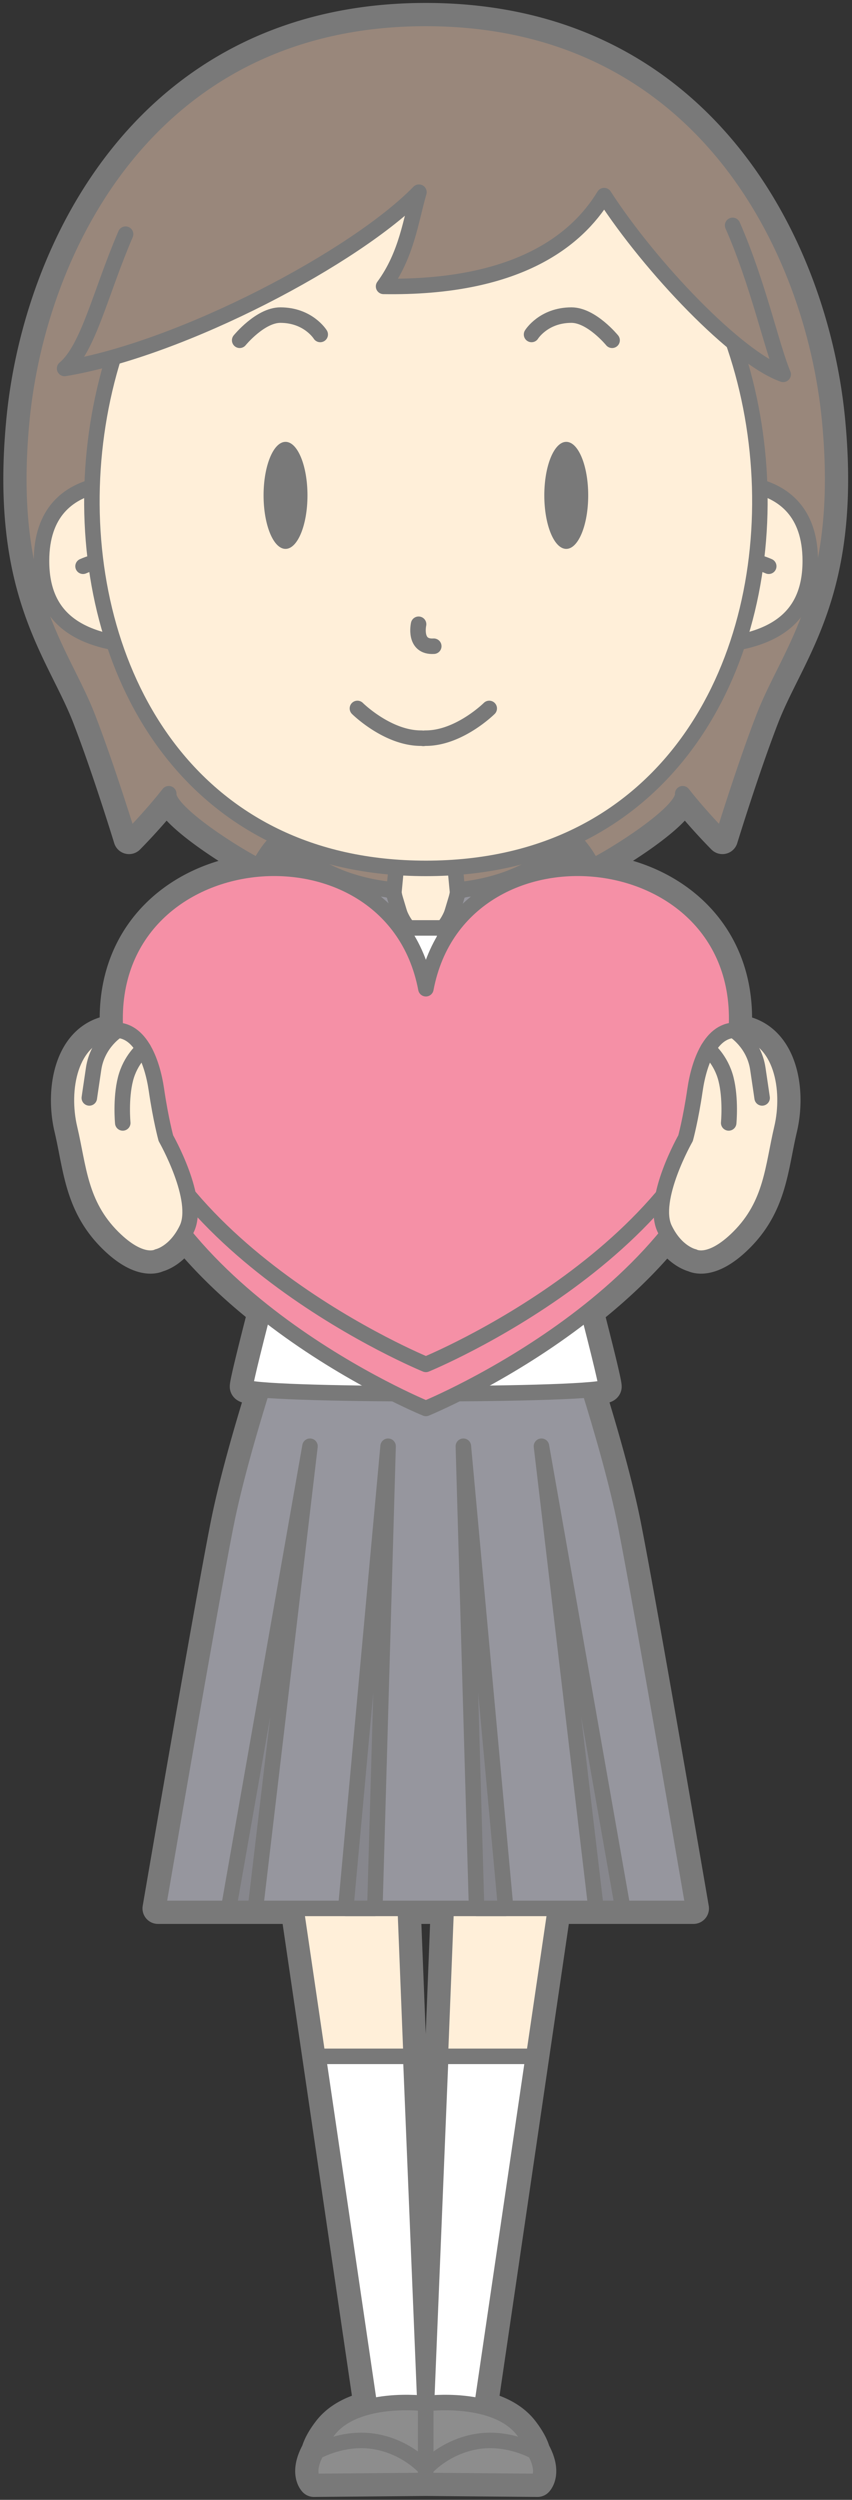 <?xml version="1.0"?>
<svg xmlns="http://www.w3.org/2000/svg" width="220" height="645" viewBox="0 0 220 645">
  <rect x="0" y="0" width="220" height="645" fill="#333333" stroke="none"/>
  <path d="M110.137 620.134l-.207.024-.207-.024-.725-17.681-4.352-110.051h10.568l-4.348 109.97zm81.151-354.201a7.79 7.79 0 00-1.181-.114c2.283-36.788-37.481-50.333-62.116-36.409-.262-.018-.524-.037-.784-.052a64.784 64.784 0 00-1.432-.07c-.265-.009-.525-.018-.783-.024a37.681 37.681 0 00-1.166-.015c-.069.001-.139-.001-.207-.001-.334.003-.656.01-.968.021l-.238.011a25.956 25.956 0 00-.963.064c-.193.017-.378.037-.558.061a9.692 9.692 0 00-.87.14c-.033.007-.072.012-.104.02a5.53 5.53 0 00-.597.166c-.053.018-.099.039-.15.058a2.99 2.99 0 00-.34.153 1.695 1.695 0 00-.139.082c-.09.056-.168.118-.237.182-.03.03-.064.057-.089.087-.051.059-.077.125-.112.189l-.138-.003c.022-.141.033-.224.033-.224l-.061-.648c7.662-.701 19.447-3.389 28.131-12.678.465-.203.92-.417 1.378-.629 3.413 2.849 5.394 7.258 5.394 7.258 5.238-2.504 23.638-13.95 23.292-18.763 4.93 6.26 10.261 11.579 10.261 11.579s5.55-18.113 10.665-31.317c6.744-17.419 21.321-32.377 17.007-76.79C209.903 63.852 180.852 4.758 109.93 4.758S9.957 63.852 5.644 108.267c-4.314 44.413 10.262 59.371 17.007 76.79 5.114 13.204 10.664 31.317 10.664 31.317s5.331-5.319 10.26-11.579c-.345 4.813 18.056 16.259 23.294 18.763 0 0 1.993-4.435 5.423-7.282.428.198.854.397 1.288.587 8.689 9.342 20.512 12.042 28.191 12.744l-.062.648s.011.083.033.224l-.137.003c-.034-.064-.06-.13-.11-.189-.026-.03-.06-.057-.091-.087a1.455 1.455 0 00-.236-.182 1.695 1.695 0 00-.139-.082 2.99 2.99 0 00-.34-.153c-.051-.019-.096-.04-.15-.058a5.595 5.595 0 00-.597-.166c-.033-.008-.07-.013-.103-.02a9.99 9.99 0 00-.871-.14c-.18-.024-.365-.044-.558-.061-.098-.009-.195-.018-.296-.025a25.612 25.612 0 00-.667-.039l-.237-.011a37.132 37.132 0 00-.969-.021c-.068 0-.138.002-.207.001a47.356 47.356 0 00-1.166.015c-.258.006-.519.015-.783.024l-.324.013a65.37 65.37 0 00-1.108.057c-.236.013-.473.031-.71.047-24.637-13.916-64.389-.37-62.109 36.412-.408.005-.827.04-1.262.116-10.595 1.844-12.942 15.238-10.584 25.218 2.358 9.975 2.576 19.549 11.142 28.083 7.47 7.442 11.6 5.015 11.6 5.015s3.821-.805 6.777-5.848c6.128 7.54 13.267 14.188 20.484 19.906-2.516 9.773-4.671 18.457-4.659 19.473.004.316 1.589.589 4.325.824-3.387 10.899-7.243 24.309-9.363 35.048-4.408 22.332-17.5 98.75-17.5 98.75h35.638l18.897 128.549c-4.029.987-7.997 2.826-10.568 6.179-1.727 2.25-2.6 4.03-2.99 5.429l-.005.003c-2.995 5.431-.712 7.688-.712 7.688l28.876-.25 28.876.25s2.282-2.257-.712-7.688l-.005-.003c-.39-1.399-1.263-3.179-2.989-5.429-2.572-3.353-6.539-5.192-10.568-6.179l18.896-128.549h35.637s-13.091-76.418-17.5-98.75c-2.119-10.739-5.976-24.149-9.362-35.048 2.737-.235 4.321-.508 4.325-.824.011-1.014-2.135-9.669-4.645-19.419 7.222-5.716 14.368-12.363 20.504-19.904 2.951 4.992 6.742 5.792 6.742 5.792s4.131 2.427 11.601-5.015c8.565-8.534 8.784-18.108 11.142-28.083 2.358-9.98.011-23.374-10.584-25.218" fill="#797979"/>
  <path d="M110.137 620.134l-.207.024-.207-.024-.725-17.681-4.352-110.051h10.568l-4.348 109.97-.729 17.762zm81.151-354.201a7.79 7.79 0 00-1.181-.114c2.283-36.788-37.481-50.333-62.116-36.409-.262-.018-.524-.037-.784-.052a64.784 64.784 0 00-1.432-.07c-.265-.009-.525-.018-.783-.024a37.681 37.681 0 00-1.166-.015c-.069.001-.139-.001-.207-.001-.334.003-.656.01-.968.021l-.238.011a25.956 25.956 0 00-.963.064c-.193.017-.378.037-.558.061a9.692 9.692 0 00-.87.14c-.033.007-.072.012-.104.02a5.53 5.53 0 00-.597.166c-.053.018-.099.039-.15.058a2.99 2.99 0 00-.34.153 1.695 1.695 0 00-.139.082c-.09.056-.168.118-.237.182-.03.03-.064.057-.089.087-.051.059-.077.125-.112.189l-.138-.003c.022-.141.033-.224.033-.224l-.061-.648c7.662-.701 19.447-3.389 28.131-12.678.465-.203.92-.417 1.378-.629 3.413 2.849 5.394 7.258 5.394 7.258 5.238-2.504 23.638-13.95 23.292-18.763 4.93 6.26 10.261 11.579 10.261 11.579s5.55-18.113 10.665-31.317c6.744-17.419 21.321-32.377 17.007-76.79C209.903 63.852 180.852 4.758 109.93 4.758S9.957 63.852 5.644 108.267c-4.314 44.413 10.262 59.371 17.007 76.79 5.114 13.204 10.664 31.317 10.664 31.317s5.331-5.319 10.26-11.579c-.345 4.813 18.056 16.259 23.294 18.763 0 0 1.993-4.435 5.423-7.282.428.198.854.397 1.288.587 8.689 9.342 20.512 12.042 28.191 12.744l-.062.648s.011.083.033.224l-.137.003c-.034-.064-.06-.13-.11-.189-.026-.03-.06-.057-.091-.087a1.455 1.455 0 00-.236-.182 1.695 1.695 0 00-.139-.082 2.99 2.99 0 00-.34-.153c-.051-.019-.096-.04-.15-.058a5.595 5.595 0 00-.597-.166c-.033-.008-.07-.013-.103-.02a9.99 9.99 0 00-.871-.14c-.18-.024-.365-.044-.558-.061-.098-.009-.195-.018-.296-.025a25.612 25.612 0 00-.667-.039l-.237-.011a37.132 37.132 0 00-.969-.021c-.068 0-.138.002-.207.001a47.356 47.356 0 00-1.166.015c-.258.006-.519.015-.783.024l-.324.013a65.37 65.37 0 00-1.108.057c-.236.013-.473.031-.71.047-24.637-13.916-64.389-.37-62.109 36.412-.408.005-.827.04-1.262.116-10.595 1.844-12.942 15.238-10.584 25.218 2.358 9.975 2.576 19.549 11.142 28.083 7.47 7.442 11.6 5.015 11.6 5.015s3.821-.805 6.777-5.848c6.128 7.54 13.267 14.188 20.484 19.906-2.516 9.773-4.671 18.457-4.659 19.473.004.316 1.589.589 4.325.824-3.387 10.899-7.243 24.309-9.363 35.048-4.408 22.332-17.5 98.75-17.5 98.75h35.638l18.897 128.549c-4.029.987-7.997 2.826-10.568 6.179-1.727 2.25-2.6 4.03-2.99 5.429l-.005.003c-2.995 5.431-.712 7.688-.712 7.688l28.876-.25 28.876.25s2.282-2.257-.712-7.688l-.005-.003c-.39-1.399-1.263-3.179-2.989-5.429-2.572-3.353-6.539-5.192-10.568-6.179l18.896-128.549h35.637s-13.091-76.418-17.5-98.75c-2.119-10.739-5.976-24.149-9.362-35.048 2.737-.235 4.321-.508 4.325-.824.011-1.014-2.135-9.669-4.645-19.419 7.222-5.716 14.368-12.363 20.504-19.904 2.951 4.992 6.742 5.792 6.742 5.792s4.131 2.427 11.601-5.015c8.565-8.534 8.784-18.108 11.142-28.083 2.358-9.98.011-23.374-10.584-25.218z" stroke="#797979" stroke-width="8" stroke-linecap="round" stroke-linejoin="round" fill="none"/>
  <path d="M214.216 108.267C209.903 63.852 180.852 4.758 109.93 4.758S9.957 63.852 5.644 108.267c-4.314 44.413 10.262 59.371 17.007 76.79 5.114 13.204 10.664 31.317 10.664 31.317s5.331-5.319 10.26-11.579c-.345 4.813 18.056 16.259 23.293 18.763 0 0 2.157-4.814 5.853-7.632 13.872 16.021 36.815 13.806 36.815 13.806s.138-.49.394-1.418c.256.928.393 1.418.393 1.418s22.945 2.215 36.814-13.806c3.697 2.818 5.854 7.632 5.854 7.632 5.238-2.504 23.638-13.95 23.292-18.763 4.93 6.26 10.261 11.579 10.261 11.579s5.55-18.113 10.665-31.317c6.744-17.419 21.321-32.377 17.007-76.79" fill="#99877B"/>
  <path d="M214.216 108.267C209.903 63.852 180.852 4.758 109.93 4.758S9.957 63.852 5.644 108.267c-4.314 44.413 10.262 59.371 17.007 76.79 5.114 13.204 10.664 31.317 10.664 31.317s5.331-5.319 10.26-11.579c-.345 4.813 18.056 16.259 23.293 18.763 0 0 2.157-4.814 5.853-7.632 13.872 16.021 36.815 13.806 36.815 13.806s.138-.49.394-1.418c.256.928.393 1.418.393 1.418s22.945 2.215 36.814-13.806c3.697 2.818 5.854 7.632 5.854 7.632 5.238-2.504 23.638-13.95 23.292-18.763 4.93 6.26 10.261 11.579 10.261 11.579s5.55-18.113 10.665-31.317c6.744-17.419 21.321-32.377 17.007-76.79z" stroke="#797979" stroke-width="4" stroke-linecap="round" stroke-linejoin="round" fill="none"/>
  <path d="M63.232 402.609L96.074 626.02h13.856l-7.868-198.973z" fill="#FFEFD9"/>
  <path d="M63.232 402.609L96.074 626.02h13.856l-7.868-198.973-38.83-24.438z" stroke="#797979" stroke-width="4" stroke-linecap="round" stroke-linejoin="round" fill="none"/>
  <path d="M156.627 402.609l-32.84 223.411H109.93l7.869-198.973z" fill="#FFEFD9"/>
  <path d="M156.627 402.609l-32.84 223.411H109.93l7.869-198.973 38.828-24.438z" stroke="#797979" stroke-width="4" stroke-linecap="round" stroke-linejoin="round" fill="none"/>
  <path d="M96.073 625.199l-13.91-94.631h23.89l3.877 94.631z" fill="#FFF"/>
  <path d="M96.073 625.199l-13.91-94.631h23.89l3.877 94.631H96.073z" stroke="#797979" stroke-width="4" stroke-linecap="round" stroke-linejoin="round" fill="none"/>
  <path d="M123.786 625.199l13.91-94.631h-23.89l-3.876 94.631z" fill="#FFF"/>
  <path d="M123.786 625.199l13.91-94.631h-23.89l-3.876 94.631h13.856z" stroke="#797979" stroke-width="4" stroke-linecap="round" stroke-linejoin="round" fill="none"/>
  <path d="M82.573 636.948h27.356v-16.79s-18.001-2.372-25.169 6.972c-5.705 7.435-2.187 9.818-2.187 9.818" fill="#8D8D8D"/>
  <path d="M82.573 636.948h27.356v-16.79s-18.001-2.372-25.169 6.972c-5.705 7.435-2.187 9.818-2.187 9.818z" stroke="#797979" stroke-width="4" stroke-linecap="round" stroke-linejoin="round" fill="none"/>
  <path d="M81.766 632.561S88.804 628.5 97.054 630s12.876 6.948 12.876 6.948V640l-28.876.25s-2.283-2.257.712-7.689" fill="#8D8D8D"/>
  <path d="M81.766 632.561S88.804 628.5 97.054 630s12.876 6.948 12.876 6.948V640l-28.876.25s-2.283-2.257.712-7.689z" stroke="#797979" stroke-width="4" stroke-linecap="round" stroke-linejoin="round" fill="none"/>
  <path d="M137.287 636.948H109.93v-16.79s18.001-2.372 25.169 6.972c5.705 7.435 2.188 9.818 2.188 9.818" fill="#8D8D8D"/>
  <path d="M137.287 636.948H109.93v-16.79s18.001-2.372 25.169 6.972c5.705 7.435 2.188 9.818 2.188 9.818z" stroke="#797979" stroke-width="4" stroke-linecap="round" stroke-linejoin="round" fill="none"/>
  <path d="M138.093 632.561s-7.038-4.061-15.288-2.561-12.876 6.948-12.876 6.948V640l28.876.25s2.282-2.257-.712-7.689" fill="#8D8D8D"/>
  <path d="M138.093 632.561s-7.038-4.061-15.288-2.561-12.876 6.948-12.876 6.948V640l28.876.25s2.282-2.257-.712-7.689z" stroke="#797979" stroke-width="4" stroke-linecap="round" stroke-linejoin="round" fill="none"/>
  <path d="M144.756 233.765c-5.683-3.082-25.119-3.344-32.207-3.334-1.623.003-2.596.02-2.619.02-.024 0-.998-.017-2.62-.02-7.088-.01-26.525.252-32.207 3.334-.343.187-1.421 2.486-1.421 2.486-.065 6.707 11.131 31.202 11.131 31.202h50.234s11.194-24.495 11.131-31.202c0 0-1.078-2.299-1.422-2.486" fill="#96969E"/>
  <path d="M144.756 233.765c-5.683-3.082-25.119-3.344-32.207-3.334-1.623.003-2.596.02-2.619.02-.024 0-.998-.017-2.62-.02-7.088-.01-26.525.252-32.207 3.334-.343.187-1.421 2.486-1.421 2.486-.065 6.707 11.131 31.202 11.131 31.202h50.234s11.194-24.495 11.131-31.202c0 0-1.078-2.299-1.422-2.486z" stroke="#797979" stroke-width="4" stroke-linecap="round" stroke-linejoin="round" fill="none"/>
  <path d="M116.419 211.976l-6.489-4.22-6.491 4.22-1.73 18.279s1.443 11.252 8.221 11.252c6.775 0 8.219-11.252 8.219-11.252z" fill="#FFEFD9"/>
  <path d="M116.419 211.976l-6.489-4.22-6.491 4.22-1.73 18.279s1.443 11.252 8.221 11.252c6.775 0 8.219-11.252 8.219-11.252l-1.73-18.279z" stroke="#797979" stroke-width="4" stroke-linecap="round" stroke-linejoin="round" fill="none"/>
  <path d="M82.178 232.057s-14.121-2.648-16.998 2.279c-7.125 12.203-7.228 42.974-7.228 42.974l23.688 8.229 5.954-22.466" fill="#FFF"/>
  <path d="M82.178 232.057s-14.121-2.648-16.998 2.279c-7.125 12.203-7.228 42.974-7.228 42.974l23.688 8.229 5.954-22.466" stroke="#797979" stroke-width="4" stroke-linecap="round" stroke-linejoin="round" fill="none"/>
  <path d="M137.681 232.057s14.121-2.648 16.998 2.279c7.124 12.203 7.227 42.974 7.227 42.974l-23.686 8.229-5.955-22.466" fill="#FFF"/>
  <path d="M137.681 232.057s14.121-2.648 16.998 2.279c7.124 12.203 7.227 42.974 7.227 42.974l-23.686 8.229-5.955-22.466" stroke="#797979" stroke-width="4" stroke-linecap="round" stroke-linejoin="round" fill="none"/>
  <path d="M161.564 393.651c-4.329-21.936-15.911-55.048-15.911-55.048l-35.724-7.202-35.723 7.202s-11.582 33.112-15.912 55.048c-4.409 22.332-17.5 98.75-17.5 98.75h138.27s-13.091-76.418-17.5-98.75" fill="#96969E"/>
  <path d="M161.564 393.651c-4.329-21.936-15.911-55.048-15.911-55.048l-35.724-7.202-35.723 7.202s-11.582 33.112-15.912 55.048c-4.409 22.332-17.5 98.75-17.5 98.75h138.27s-13.091-76.418-17.5-98.75z" stroke="#797979" stroke-width="4" stroke-linecap="round" stroke-linejoin="round" fill="none"/>
  <path d="M59.044 492.401l21-119.251-14.085 119.251z" fill="#87878D"/>
  <path d="M59.044 492.401l21-119.251-14.085 119.251h-6.915z" stroke="#797979" stroke-width="4" stroke-linecap="round" stroke-linejoin="round" fill="none"/>
  <path d="M89.278 492.401l10.934-119.25-3.418 119.25z" fill="#87878D"/>
  <path d="M89.278 492.401l10.934-119.25-3.418 119.25h-7.516z" stroke="#797979" stroke-width="4" stroke-linecap="round" stroke-linejoin="round" fill="none"/>
  <path d="M160.814 492.401l-21-119.251L153.9 492.401z" fill="#87878D"/>
  <path d="M160.814 492.401l-21-119.251L153.9 492.401h6.914z" stroke="#797979" stroke-width="4" stroke-linecap="round" stroke-linejoin="round" fill="none"/>
  <path d="M130.581 492.401l-10.934-119.25 3.417 119.25z" fill="#87878D"/>
  <path d="M130.581 492.401l-10.934-119.25 3.417 119.25h7.517z" stroke="#797979" stroke-width="4" stroke-linecap="round" stroke-linejoin="round" fill="none"/>
  <path d="M84.806 256.851L75.713 308.9s-12.41 46.446-12.381 48.879c.03 2.432 93.166 2.432 93.196 0 .029-2.433-12.381-48.879-12.381-48.879l-9.091-52.049" fill="#FFF"/>
  <path d="M84.806 256.851L75.713 308.9s-12.41 46.446-12.381 48.879c.03 2.432 93.166 2.432 93.196 0 .029-2.433-12.381-48.879-12.381-48.879l-9.091-52.049" stroke="#797979" stroke-width="4" stroke-linecap="round" stroke-linejoin="round" fill="none"/>
  <path d="M132.083 236.23l-22.153 14.705-22.154-14.705s-3.513 15.077 5.82 22.606c8.735 7.045 13.091 7.778 13.613 7.165-.547.669-9.325 12.938-10.172 22.404-.889 9.937.227 37.013.227 37.013s11.696-35.596 12.332-43.545c.136-1.723.53-1.723.668 0 .634 7.949 12.332 43.545 12.332 43.545s1.115-27.076.226-37.013c-.845-9.466-9.625-21.735-10.172-22.404.523.613 4.878-.12 13.614-7.165 9.333-7.529 5.819-22.606 5.819-22.606" fill="#96969E"/>
  <path d="M132.083 236.23l-22.153 14.705-22.154-14.705s-3.513 15.077 5.82 22.606c8.735 7.045 13.091 7.778 13.613 7.165-.547.669-9.325 12.938-10.172 22.404-.889 9.937.227 37.013.227 37.013s11.696-35.596 12.332-43.545c.136-1.723.53-1.723.668 0 .634 7.949 12.332 43.545 12.332 43.545s1.115-27.076.226-37.013c-.845-9.466-9.625-21.735-10.172-22.404.523.613 4.878-.12 13.614-7.165 9.333-7.529 5.819-22.606 5.819-22.606z" stroke="#797979" stroke-width="4" stroke-linecap="round" stroke-linejoin="round" fill="none"/>
  <path d="M100.596 239.42l9.334 18.666 9.334-18.666z" fill="#FFF"/>
  <path d="M100.596 239.42l9.334 18.666 9.334-18.666h-18.668z" stroke="#797979" stroke-width="4" stroke-linecap="round" stroke-linejoin="round" fill="none"/>
  <path d="M101.678 230.605l8.252 27.48-29.667-27.333s20.472-3.287 21.415-.147" fill="#96969E"/>
  <path d="M83.435 232.401l22.111 21.13 2.764-2.893-22.111-21.13z" fill="#FFF"/>
  <path d="M101.678 230.605l8.252 27.48-29.667-27.333s20.472-3.287 21.415-.147z" stroke="#797979" stroke-width="4" stroke-linecap="round" stroke-linejoin="round" fill="none"/>
  <path d="M118.181 230.605l-8.252 27.48 29.667-27.333s-20.472-3.287-21.415-.147" fill="#96969E"/>
  <path d="M136.424 232.401l-22.111 21.13-2.764-2.893 22.111-21.13z" fill="#FFF"/>
  <path d="M118.181 230.605l-8.252 27.48 29.667-27.333s-20.472-3.287-21.415-.147z" stroke="#797979" stroke-width="4" stroke-linecap="round" stroke-linejoin="round" fill="none"/>
  <path d="M116.021 270.502h-12.183v-5h12.183z" fill="#FFF"/>
  <path d="M116.021 270.502h-12.183v-5h12.183z" stroke="#797979" stroke-width="4" stroke-linecap="round" stroke-linejoin="round" fill="none"/>
  <path d="M38.861 125.092s-28.142-5.808-28.142 19.636c0 14.967 9.688 21.762 29.606 22.048" fill="#FFEFD9"/>
  <path d="M38.861 125.092s-28.142-5.808-28.142 19.636c0 14.967 9.688 21.762 29.606 22.048" stroke="#797979" stroke-width="4" stroke-linecap="round" stroke-linejoin="round" fill="none"/>
  <path d="M21.443 146.104s3.689-1.703 7.205-1.682" fill="#FFEFD9"/>
  <path d="M21.443 146.104s3.689-1.703 7.205-1.682" stroke="#797979" stroke-width="4" stroke-linecap="round" stroke-linejoin="round" fill="none"/>
  <path d="M181.081 125.092s28.143-5.808 28.143 19.636c0 14.967-9.689 21.762-29.607 22.048" fill="#FFEFD9"/>
  <path d="M181.081 125.092s28.143-5.808 28.143 19.636c0 14.967-9.689 21.762-29.607 22.048" stroke="#797979" stroke-width="4" stroke-linecap="round" stroke-linejoin="round" fill="none"/>
  <path d="M198.5 146.104s-3.689-1.703-7.205-1.682" fill="#FFEFD9"/>
  <path d="M198.5 146.104s-3.689-1.703-7.205-1.682" stroke="#797979" stroke-width="4" stroke-linecap="round" stroke-linejoin="round" fill="none"/>
  <path d="M109.971 224.06c-120.76 0-109.076-196.946 0-196.946 109.077 0 120.76 196.946 0 196.946" fill="#FFEFD9"/>
  <path d="M109.971 224.06c-120.76 0-109.076-196.946 0-196.946 109.077 0 120.76 196.946 0 196.946z" stroke="#797979" stroke-width="4" stroke-linecap="round" stroke-linejoin="round" fill="none"/>
  <path d="M202.232 96.591c-5.626-13.287-13.121-60.283-40.195-67.917a9.546 9.546 0 00-.012-.251C124.007-1.49 65.679 12.691 44.179 39.985c-16.079 20.41-18.5 47.508-27.5 55.09 30.5-5.054 75.285-28.83 91.5-45.489-2.094 7.106-3.106 16.111-9.136 24.31 34.076.529 49.756-11.576 56.952-23.428 11.892 18.397 34.258 41.885 46.237 46.123" fill="#99877B"/>
  <path d="M32.43 60.415c-6.504 15.097-9.582 29.463-15.751 34.66 30.5-5.055 75.286-28.83 91.5-45.489-2.094 7.105-3.106 16.111-9.136 24.309 34.076.53 49.756-11.575 56.951-23.426 11.892 18.396 34.26 41.883 46.238 46.122-2.967-7.008-6.453-23.397-13.058-38.441M108.088 161.066s-1.333 6 3.919 5.667" stroke="#797979" stroke-width="4" stroke-linecap="round" stroke-linejoin="round" fill="none"/>
  <path d="M137.254 86.301s3.088-5 10.301-5c5.185 0 10.5 6.5 10.5 6.5" stroke="#797979" stroke-width="4" stroke-linecap="round" stroke-linejoin="round" fill="none"/>
  <path d="M151.885 127.815c0 7.627-2.538 13.81-5.669 13.81-3.13 0-5.668-6.183-5.668-13.81 0-7.627 2.538-13.81 5.668-13.81 3.131 0 5.669 6.183 5.669 13.81" fill="#797979"/>
  <path d="M82.689 86.301s-3.087-5-10.3-5c-5.187 0-10.5 6.5-10.5 6.5" stroke="#797979" stroke-width="4" stroke-linecap="round" stroke-linejoin="round" fill="none"/>
  <path d="M68.058 127.815c0 7.627 2.538 13.81 5.669 13.81 3.129 0 5.668-6.183 5.668-13.81 0-7.627-2.539-13.81-5.668-13.81-3.131 0-5.669 6.183-5.669 13.81" fill="#797979"/>
  <path d="M126.328 182.789s-7.732 7.67-16.398 7.67c-.215 0-.419.027-.62.057a4.19 4.19 0 00-.621-.057c-8.666 0-16.399-7.67-16.399-7.67" stroke="#797979" stroke-width="4" stroke-linecap="round" stroke-linejoin="round" fill="none"/>
  <path d="M109.971 266.476c-9.04-47.72-87.69-38.797-79.681 15.211 7.758 52.298 79.681 81.716 79.681 81.716s71.924-29.418 79.68-81.716c8.011-54.008-70.641-62.931-79.68-15.211" fill="#F590A6"/>
  <path d="M109.971 266.476c-9.04-47.72-87.69-38.797-79.681 15.211 7.758 52.298 79.681 81.716 79.681 81.716s71.924-29.418 79.68-81.716c8.011-54.008-70.641-62.931-79.68-15.211z" stroke="#797979" stroke-width="4" stroke-linecap="round" stroke-linejoin="round" fill="none"/>
  <path d="M109.971 255.111c-9.04-47.721-87.69-38.798-79.681 15.21 7.758 52.298 79.681 81.716 79.681 81.716s71.924-29.418 79.68-81.716c8.011-54.008-70.641-62.931-79.68-15.21" fill="#F590A6"/>
  <path d="M109.971 255.111c-9.04-47.721-87.69-38.798-79.681 15.21 7.758 52.298 79.681 81.716 79.681 81.716s71.924-29.418 79.68-81.716c8.011-54.008-70.641-62.931-79.68-15.21z" stroke="#797979" stroke-width="4" stroke-linecap="round" stroke-linejoin="round" fill="none"/>
  <path d="M29.13 319.233c-8.566-8.533-8.784-18.107-11.143-28.083-2.357-9.98-.01-23.374 10.584-25.218 7.328-1.276 10.724 7.715 11.829 15.311 1.109 7.599 2.435 12.431 2.435 12.431s9.02 15.83 5.4 23.371c-3.011 6.27-7.505 7.204-7.505 7.204s-4.13 2.426-11.6-5.016" fill="#FFEFD9"/>
  <path d="M29.13 319.233c-8.566-8.533-8.784-18.107-11.143-28.083-2.357-9.98-.01-23.374 10.584-25.218 7.328-1.276 10.724 7.715 11.829 15.311 1.109 7.599 2.435 12.431 2.435 12.431s9.02 15.83 5.4 23.371c-3.011 6.27-7.505 7.204-7.505 7.204s-4.13 2.426-11.6-5.016z" stroke="#797979" stroke-width="4" stroke-linecap="round" stroke-linejoin="round" fill="none"/>
  <g>
    <path d="M37.042 270.634s-3.348 2.682-4.643 7.776c-1.294 5.095-.701 11.326-.701 11.326" fill="#FFEFD9"/>
    <path d="M37.042 270.634s-3.348 2.682-4.643 7.776c-1.294 5.095-.701 11.326-.701 11.326" stroke="#797979" stroke-width="4" stroke-linecap="round" stroke-linejoin="round" fill="none"/>
  </g>
  <g>
    <path d="M30.391 265.83s-5.214 3.184-6.218 9.925c-.86 5.759-1.109 7.53-1.109 7.53" fill="#FFEFD9"/>
    <path d="M30.391 265.83s-5.214 3.184-6.218 9.925c-.86 5.759-1.109 7.53-1.109 7.53" stroke="#797979" stroke-width="4" stroke-linecap="round" stroke-linejoin="round" fill="none"/>
  </g>
  <path d="M190.729 319.233c8.565-8.533 8.784-18.107 11.143-28.083 2.357-9.98.01-23.374-10.584-25.218-7.329-1.276-10.724 7.715-11.829 15.311-1.109 7.599-2.436 12.431-2.436 12.431s-9.02 15.83-5.398 23.371c3.01 6.27 7.503 7.204 7.503 7.204s4.131 2.426 11.601-5.016" fill="#FFEFD9"/>
  <path d="M190.729 319.233c8.565-8.533 8.784-18.107 11.143-28.083 2.357-9.98.01-23.374-10.584-25.218-7.329-1.276-10.724 7.715-11.829 15.311-1.109 7.599-2.436 12.431-2.436 12.431s-9.02 15.83-5.398 23.371c3.01 6.27 7.503 7.204 7.503 7.204s4.131 2.426 11.601-5.016z" stroke="#797979" stroke-width="4" stroke-linecap="round" stroke-linejoin="round" fill="none"/>
  <g>
    <path d="M182.817 270.634s3.348 2.682 4.643 7.776c1.293 5.095.701 11.326.701 11.326" fill="#FFEFD9"/>
    <path d="M182.817 270.634s3.348 2.682 4.643 7.776c1.293 5.095.701 11.326.701 11.326" stroke="#797979" stroke-width="4" stroke-linecap="round" stroke-linejoin="round" fill="none"/>
  </g>
  <g>
    <path d="M189.467 265.83s5.215 3.184 6.219 9.925c.858 5.759 1.108 7.53 1.108 7.53" fill="#FFEFD9"/>
    <path d="M189.467 265.83s5.215 3.184 6.219 9.925c.858 5.759 1.108 7.53 1.108 7.53" stroke="#797979" stroke-width="4" stroke-linecap="round" stroke-linejoin="round" fill="none"/>
  </g>
</svg>
